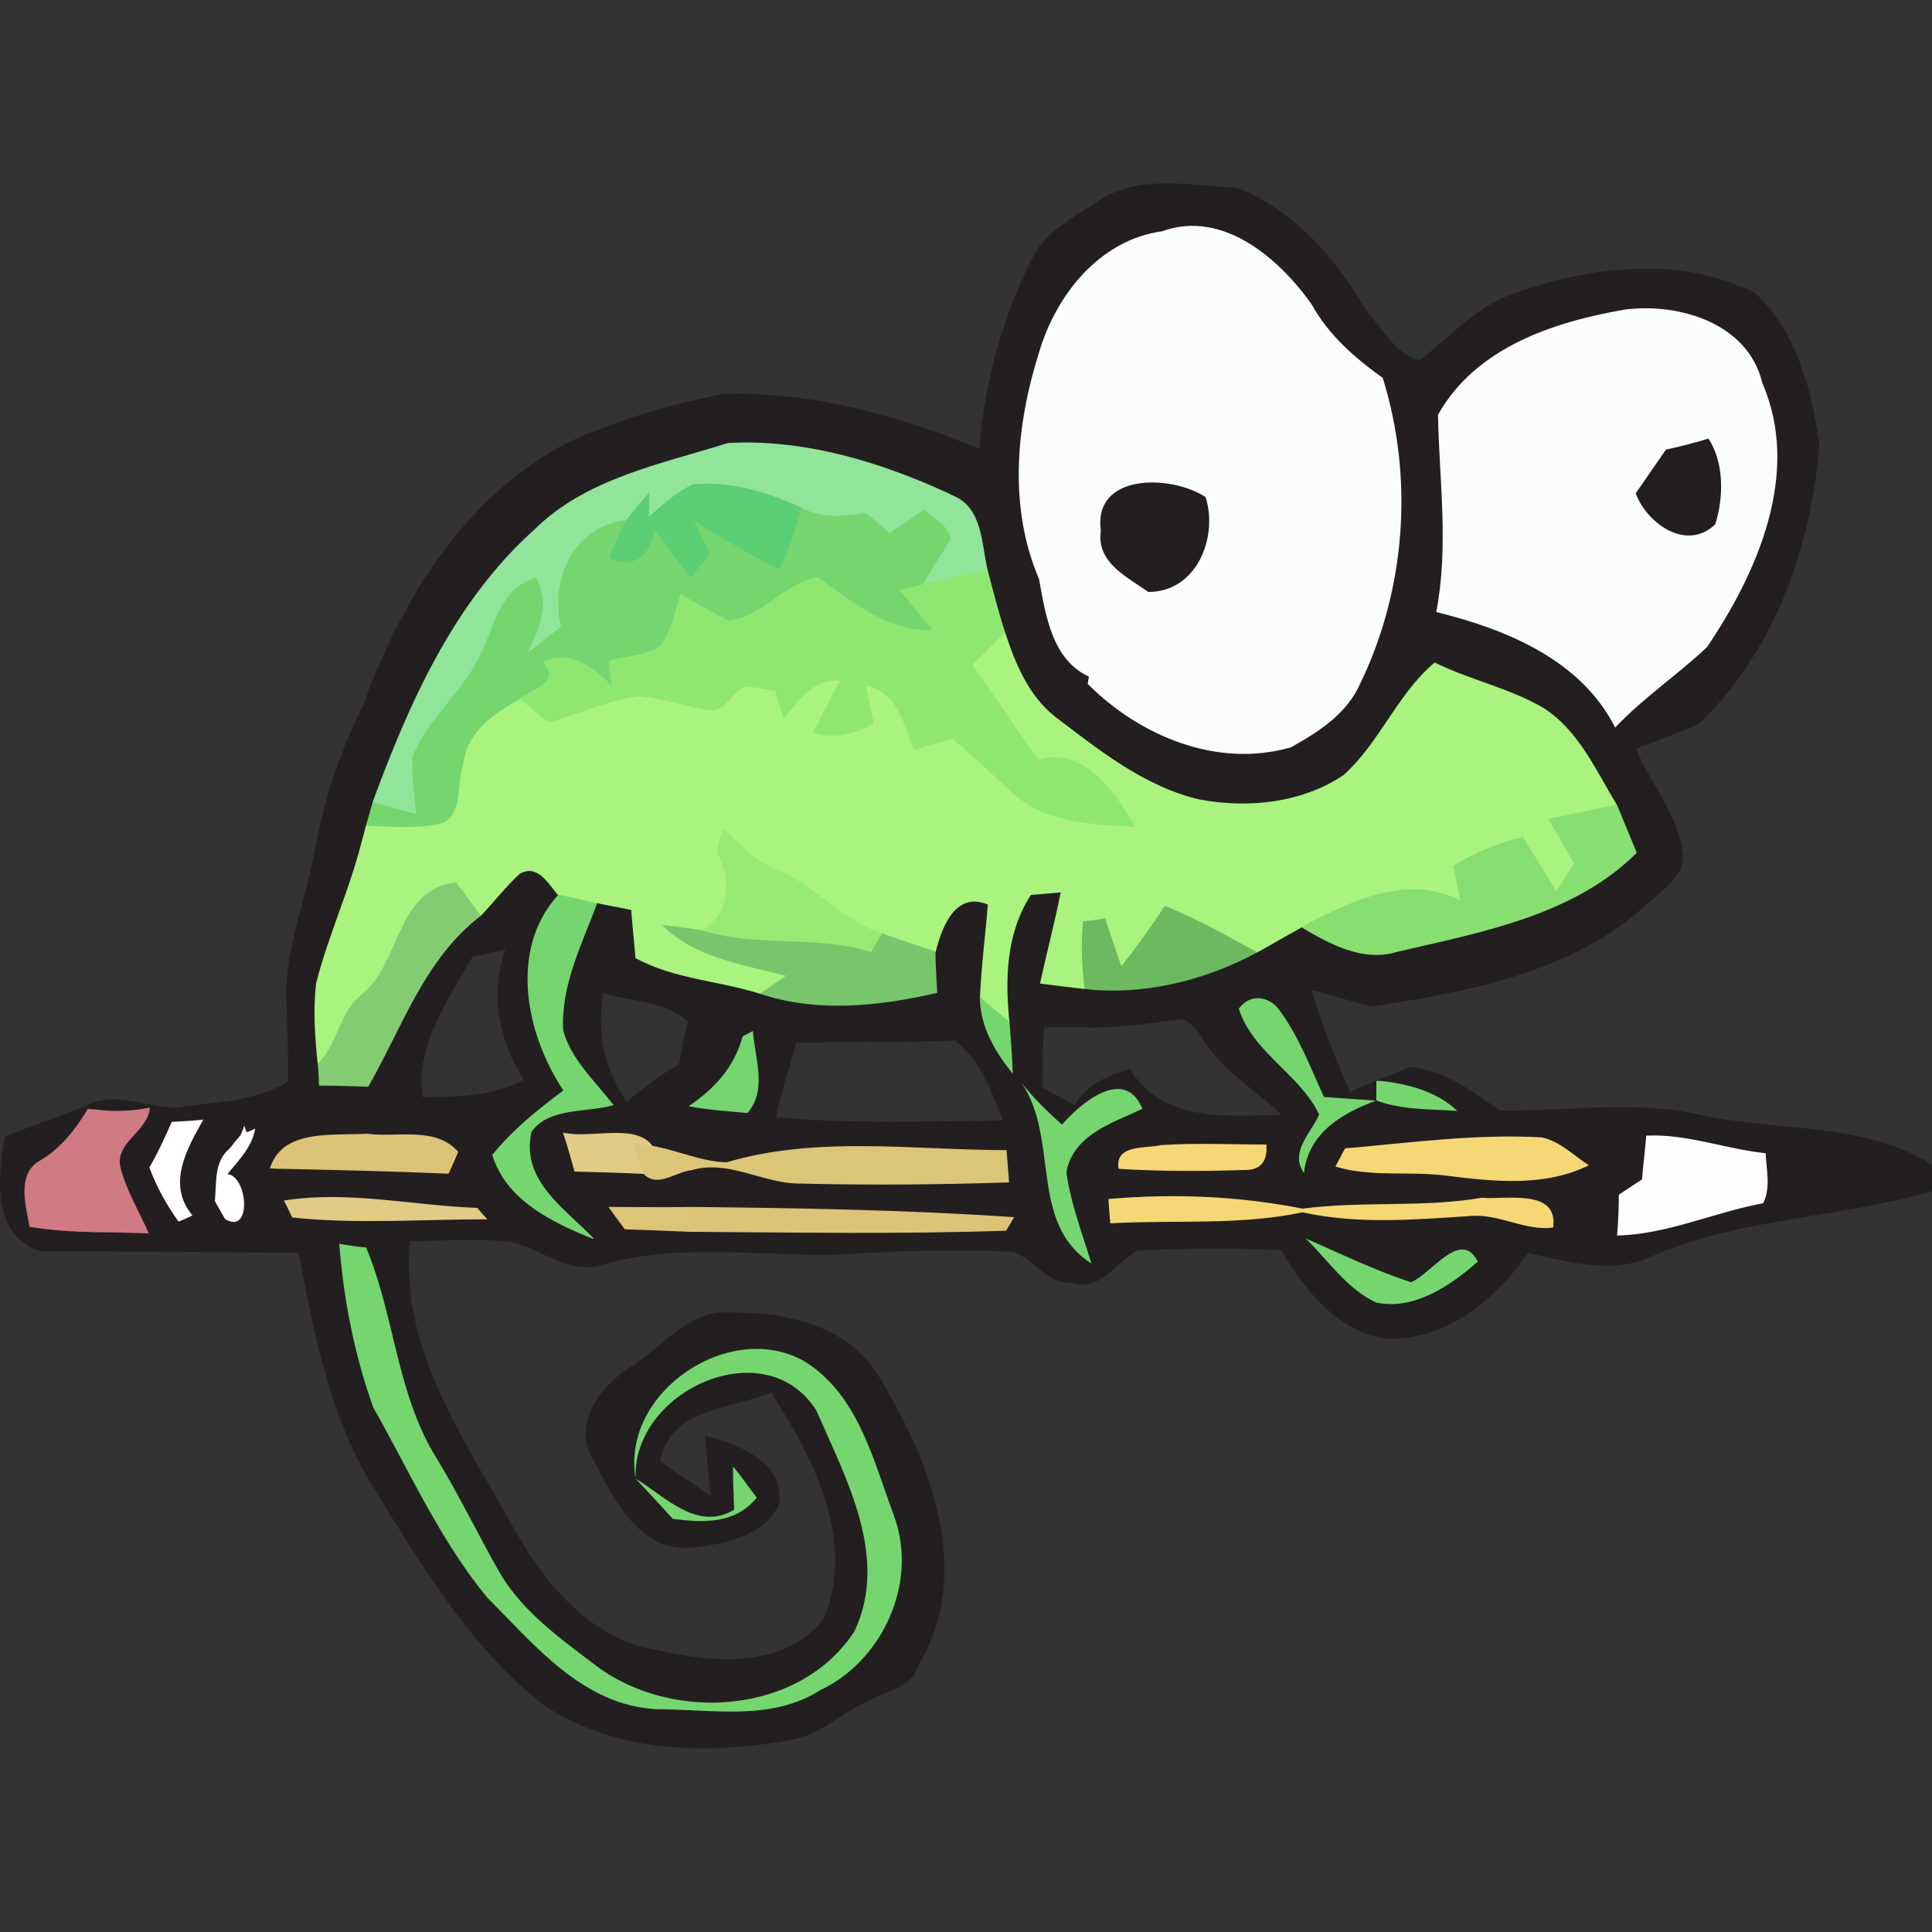 <?xml version="1.0" encoding="UTF-8"?>
<svg id="Layer_2" data-name="Layer 2" xmlns="http://www.w3.org/2000/svg" xmlns:xlink="http://www.w3.org/1999/xlink" viewBox="0 0 100 100">
  <rect x="0" y="0" width="100" height="100" fill="#333333" stroke="none"/>
  <defs>
    <style>
      .cls-1 {
        fill: #f5d776;
      }

      .cls-2 {
        fill: #fff;
      }

      .cls-3 {
        fill: #dcc576;
      }

      .cls-4 {
        fill: #87de71;
      }

      .cls-5 {
        fill: #fbfdfc;
      }

      .cls-6 {
        fill: #90e59a;
      }

      .cls-7 {
        fill: #a9f37e;
      }

      .cls-8 {
        fill: #75d66f;
      }

      .cls-9 {
        fill: #8fe772;
      }

      .cls-10 {
        fill: #e1cb86;
      }

      .cls-11 {
        fill: #6cb960;
      }

      .cls-12 {
        clip-path: url(#clippath);
      }

      .cls-13 {
        fill: #97eb74;
      }

      .cls-14 {
        fill: none;
      }

      .cls-15 {
        fill: #5cce74;
      }

      .cls-16 {
        fill: #ddc377;
      }

      .cls-17 {
        fill: #77c66c;
      }

      .cls-18 {
        fill: #231f20;
      }

      .cls-19 {
        fill: #84cb71;
      }

      .cls-20 {
        fill: #d07b84;
      }

      .cls-21 {
        fill: #fefefe;
      }
    </style>
    <clipPath id="clippath">
      <rect class="cls-14" width="100" height="100"/>
    </clipPath>
  </defs>
  <g id="Layer_1-2" data-name="Layer 1">
    <g id="Notepad_" data-name="Notepad++">
      <g class="cls-12">
        <g id="Notepad_-2" data-name="Notepad++">
          <path class="cls-7" d="m50.1,34.36c.54-.53,1.54-1.52,2.11-2.06.54,1.61,1.23,3.59,2.58,4.66,2.27,1.73,4.53,3.53,7.37,4.19,2.52.47,5.03.17,7.2-1.28,1.89-1.7,2.96-4.24,4.91-5.88,1.83.91,4.18,1.46,5.94,2.5,1.83,1.16,2.64,3.51,3.74,5.3-1.2.22-2.34.42-3.54.68.44.76.77,1.46,1.24,2.22-.32.47-.79,1.2-1.07,1.7-.6-.94-1.31-1.97-1.87-2.91-1.29.32-2.14.79-3.24,1.48.12.6.22,1.32.35,1.92-2.77-1.42-5.92-.27-8.41,1.11-.76.41-1.53,1.07-2.28,1.48-1.58-.85-3.1-1.7-4.77-2.36-.66,1.07-1.56,2.11-2.35,3.12-.28-.82-.63-1.62-.88-2.47-.28.03-.64.08-.93.11-.13,1.17-.06,2.32.09,3.48-.76-.09-1.87-.24-2.63-.33.35-1.57.65-3.02.96-4.63-.38.03-.76.05-1.14.08-1.29,1.98-1.27,4.49-1.02,6.79-.53-.44-1.46-1.09-1.97-1.5.06-1.64.28-3.13.41-4.77-1.7-.73-2.06,1.24-2.37,2.5-.95-.32-2.13-.67-3.05-1.02-2.11-.66-3.53-2.52-5.57-3.34-1.07-.44-1.57-1.1-2.39-1.89-.09.32-.22.57-.28.88.82,1.39.82,3.37-.79,4.22-.5-.06-1.32-.25-1.86-.35,1.7,1.73,4.19,1.86,6.42,2.46-.32.22-1.32.94-1.64,1.17-2.14-.69-4.69-.82-6.71-1.92-.06-.82-.1-1.61-.16-2.42-.6-.13-1.1-.14-1.7-.27-.69-.12-1.54-.27-2.23-.42-.5-.6-.69-1.67-1.61-1.13-.72.66-1.42,1.48-2.11,2.2-.41-.57-.9-1.21-1.31-1.77-3.08.38-2.62,4-4.61,5.67-1.26.91-1.44,2.7-2.6,3.71-.16-1.42-.31-2.98-.16-4.4.63-2.49,1.71-4.82,2.34-7.34.06-.19.23-.68.29-.9,1.29.06,2.75.24,4.01-.11,1.1-.53.58-1.92.99-2.9.19-1.7,1.78-2.8,3.13-3.56.51.41.97.84,1.47,1.25,1.54-.47,3.04-1.14,4.61-1.36,1.32.06,2.51.58,3.8.71.79-.03,1.02-1.03,1.78-1.19.5.03,1.09.15,1.59.21.16.47.27.85.4,1.32.79-.91,1.63-1.97,2.98-1.85-.47.91-.85,1.8-1.32,2.71,1.1.31,1.83.08,2.8-.46-.16-.66-.22-1.39-.35-2.05,1.64.28,2.12,1.97,2.65,3.29.66-.19,1.33-.35,1.99-.54,1.07.91,2.18,1.97,3.22,2.91,1.7,1.58,3.78,1.54,5.95,1.67-1.04-1.79-2.45-3.89-4.87-3.22-1.16-1.61-2.41-3.5-3.58-5.1h0Z"/>
          <path class="cls-8" d="m71.16,57.36c.09-.31-.11-1.37.09-1.4,2.11-.27,3.63.57,4.77,1.67-1.39-.09-3.53.2-4.86-.27"/>
          <path class="cls-8" d="m41.4,26.07c1.04.6,2.3.47,3.43.32.41.35.77.72,1.18,1.07.6-.41,1.2-.86,1.79-1.27.41.54,1.5.92,1.53,1.68-.44.79-.91,1.76-1.42,2.52-.28.06-.88.15-1.13.24.57.69,1.28,1.45,1.85,2.11-2.39.12-4.53-1.43-6.35-2.62-1.67.25-2.89,1.97-4.62,2.16-.85-.38-1.57-.78-2.36-1.28-.28.91-.46,1.73-1,2.52-.79.54-1.76.52-2.68.77.03.41.09,1.04.13,1.45-.98-.95-2.05-2.05-3.43-1.42,1.01,1.04-.68,1.36-1.37,1.83-1.35.75-2.82,1.73-2.97,3.43-.38.97.03,2.49-1.07,3.02-1.29.34-2.96.17-4.25.13.1-.31.28-1.05.37-1.37.76.22,1.61.38,2.34.61-.13-1.01-.27-1.95-.18-2.96.76-1.82,2.36-3.21,3.31-4.94.91-1.57,1.26-3.76,3.27-4.35.72,1.32.39,2.56-.24,3.79.57-.47.66-.82,1.26-1.26-.6-2.42,1.1-5.3,3.81-5.58-.28.63-.66,1.5-.94,2.13,1.23.69,1.96-.39,2.18-1.62.6.85,1.29,1.68,1.92,2.5.32-.44.44-.59.79-1.03-.28-.57-.57-1.39-.85-1.96,1.45.91,3.06,1.8,4.57,2.62.41-.95.88-2.1,1.13-3.24h0Zm-13.19,20.09c.69.13,2.56.56,3.25.72-.79,2.11-2.02,3.98-1.89,6.31.41,1.51,1.59,2.92,2.54,4.15-1.39.41-3.39.05-4.33,1.34-.57,2.52,1.84,4.12,3.32,5.67-2.14-.79-5.21-2.24-5.97-4.61,1.04-1.29,2.4-2.35,3.76-3.35-1.95-2.96-3.23-7.39-.68-10.23Zm22.31,5.27c.5.44,1.38,1.18,1.89,1.59.06.85.08,2.14.11,2.99-.88-1.13-1.97-3.07-2-4.58h0Zm21.1,5.47s0,0-.01,0c-.02.08-.02.03,0,0-1.61.73-3.81,2.35-4.03,4.19-.76-1.07-.62-1.9-.18-2.87-1.01-2.11-2.89-3.95-3.58-6.25.53-.75,2.13-.61,2.7.05,1.07,1.39,1.42,2.99,2.14,4.57.71.05,2.2.2,2.96.3h0s0,0,0,0Zm0,0s0,0-.01,0c0,0,0,0,0,0,0,0,0,0,0,0Zm-33.42-3.5l.91-.41c.1,1.42.88,3.8-.16,4.99-1.04-.09-2.8-.38-3.81-.57,1.35-.88,2.61-2.38,3.06-4.02Zm16.95,4.39c1.01-1.16,3.42-2.61,4.33-.41-1.51.73-3.58,1.31-4.08,3.14,0,.06.06.44.06.51.22,1.6,2.7,5.27,1.22,4.63-4.16-1.79-2.2-7.12-4.09-9.99.62.74,1.82,1.49,2.56,2.12h0Zm12.01,6.02c1.79.79,3.98,1.73,5.87,2.36,1.07-.44,2.94-2.82,3.82-1.09-1.38,1.26-3.66,3.1-5.62,2.66-1.51-.72-2.91-2.79-4.07-3.93h0Zm-49.88.3c.35.06,1.53.17,1.91.2,1.51,3.5,1.59,7.71,3.67,10.98,1.19,1.95,2.1,4.03,3.23,6.02,1.2,2.05,3.32,3.3,5.18,4.72,3.97,2.93,9.73,2.52,12.54-1.79,1.79-3.84-.33-7.34-1.87-10.87-2.54-3.98-8.67-1.15-9.02,3.08-.03-.02-.06-.04-.1-.06-.41-4.18,2.63-7.23,6.88-6.9,2.69.21,5.94,3.73,7.01,6.59,1.26,3.43.07,10.12-3.17,11.64-2.52,1.6-6.77,1.29-9.57,1.29-3.84-.19-6.48-3.63-8.96-6.11-2.42-2.96-4.1-6.57-5.99-9.91-1.01-2.68-1.51-5.97-1.73-8.87h0Zm15.62,12.91c-.03-.16-.05-.32-.07-.48.02.03.05.05.07.08,0,.13,0,.27,0,.4Zm4.91-1.43c.44.5,1.17,1.35,1.61,1.89-1.07,1.39-3.15,1.64-4.69,1.42-.52-.58-1.24-1.56-1.82-2.28,0-.06,0-.11.01-.17,1.43.97,3.09,2.55,4.84,1.47-.06-.75.06-1.57.06-2.33Zm-4.99.8c0,.05.01.1.02.15-.09-.11-.19-.22-.27-.32.08.05.17.11.25.16Z"/>
          <path class="cls-15" d="m33.62,26.59c.76-.6,1.28-1.35,2.16-1.69,1.95-.19,3.97.43,5.73,1.21-.25,1.1-.68,2.36-1.18,3.37-1.51-.79-3.02-1.64-4.44-2.55.28.57.57,1.13.85,1.7-.31.44-.66.85-.98,1.29-.63-.82-1.26-1.64-1.86-2.49-.22,1.23-1.13,2.14-2.39,1.45.28-.66.68-1.51.97-2.14.38-.5.74-.96,1.15-1.44.03.28-.01.95-.01,1.29Z"/>
          <path class="cls-6" d="m27.48,27.21c2.68-2.65,6.61-3.45,10.11-4.55,4-.22,8.5.96,12.13,2.63,1.57.63,1.28,2.87,1.62,4.28-1.13.25-2.47.41-3.6.69.5-.79.98-1.54,1.45-2.33-.03-.76-.91-1.04-1.35-1.57l-1.79,1.23c-.41-.35-.82-.69-1.23-1.04-1.1.16-2.3.32-3.34-.28-1.76-.79-3.65-1.39-5.6-1.2-.88.38-1.57,1.07-2.3,1.67,0-.32.03-.95.03-1.26-.41.47-.82.94-1.2,1.45-2.71.28-3.97,3.08-3.37,5.51-.57.44-1.16.91-1.73,1.35.63-1.23,1.16-2.58.44-3.9-2.02.6-2.17,2.8-3.09,4.38-.94,1.73-2.55,3.05-3.31,4.88-.06,1.01.1,1.98.19,2.99-.76-.22-1.7-.45-2.42-.67,1.89-5.13,4.19-10.57,8.37-14.26h0Z"/>
          <path class="cls-9" d="m37.71,32.12c1.73-.19,2.93-1.98,4.6-2.23,1.86,1.23,3.59,2.83,5.95,2.71-.57-.69-1.13-1.39-1.7-2.05.28-.06.85-.22,1.1-.28,1.13-.28,2.53-.55,3.66-.81.28,1.07.49,2.07.84,3.14-.54.54-1.26,1.26-1.83,1.8,1.16,1.61,2.24,3.31,3.4,4.91,2.42-.66,3.97,1.67,5.04,3.49-2.17-.13-4.63-.16-6.33-1.73-1.04-.95-2.05-1.92-3.15-2.84-.66.19-1.32.38-1.98.57-.53-1.29-.85-2.99-2.49-3.31.13.66.28,1.29.41,1.95-.98.57-2.05.82-3.15.5.44-.91.91-1.79,1.39-2.71-1.35-.13-2.14,1.04-2.9,1.95-.16-.47-.32-.95-.44-1.42-.5-.06-.97-.19-1.48-.22-.72.16-1.01,1.2-1.79,1.23-1.29-.13-2.52-.66-3.84-.73-1.58.22-3.06.91-4.6,1.36-.51-.41-1.04-.82-1.54-1.23.69-.5,2.23-.88,1.2-1.92,1.42-.63,2.58.25,3.56,1.2-.03-.41-.09-.85-.13-1.26.91-.22,1.89-.25,2.71-.79.53-.79.72-1.76,1.01-2.65.85.47,1.64.98,2.49,1.35h0Z"/>
          <path class="cls-4" d="m80.16,42.39c1.2-.25,2.72-.58,3.92-.83.38.82.91,1.89,1.23,2.71-3.28,3.28-9.43,4.57-13.75,5.58-1.79.53-2.71-1-4.19-1.85,2.49-1.35,5.45-2.8,8.22-1.39-.12-.6-.25-1.2-.38-1.79,1.13-.69,2.36-1.2,3.62-1.51.57.95,1.17,1.89,1.73,2.84.28-.47.6-.98.91-1.45-.41-.76-.88-1.54-1.32-2.3h0Z"/>
          <path class="cls-13" d="m37.43,42.86c.82.79,1.61,1.67,2.68,2.11,2.02.79,3.52,2.72,5.63,3.38-.19.31-.38.7-.57,1.02-2.87-.91-6.11-.22-8.97-1.13,1.61-.85,1.71-2.73.89-4.12.06-.31.25-.94.35-1.26h0Z"/>
          <path class="cls-19" d="m18.78,51.43c1.98-1.67,1.73-5.39,4.82-5.76.44.57.96,1.26,1.37,1.83-2.93,2.24-4.08,5.84-5.84,8.9-.85-.03-1.92-.03-2.77-.03,0-.25.03-.96,0-1.24,1.16-1.01,1.16-2.77,2.42-3.69h0Z"/>
          <path class="cls-11" d="m60.29,46.89c1.67.66,3.29,1.59,4.86,2.44-2.71,1.45-5.91,2.27-9,1.93-.16-1.17-.21-2.41-.09-3.57.28-.03.85-.1,1.13-.16.28.82.57,1.64.85,2.49.79-1.01,1.54-2.05,2.24-3.12Z"/>
          <path class="cls-17" d="m34.25,47.87c.5.06,1.51.19,2.05.28,2.87.91,5.92.22,8.78,1.13.19-.31.38-.66.57-.97.95.34,2.25.77,3.19,1.08,0,.69-.11,1.5-.08,2.19-2.99.69-6.8,1.05-9.76.08.31-.22,1.36-.93,1.68-1.15-2.24-.6-4.72-.91-6.42-2.65Z"/>
          <path class="cls-5" d="m53.17,29.98c-1.64-3.72-1.23-8-.03-11.78.88-2.96,3.78-6.43,6.99-6.87,3.15-1.13,6.33,1.39,8.06,3.78.85,1.57,2.23,2.77,3.68,3.81,1.61,5.16,1.44,11.58-.92,16.46-.69,1.54-2.68,3.07-4.13,3.86-3.78,1.1-7.82-.51-10.53-3.22l-.88-1.01c-1.89-.88-1.92-3.18-2.24-5.04Zm20.22,2.27c.69-3.37.47-7.71.41-11.12,1.95-3.49,6.96-5.13,10.64-5.76,2.8-.35,6.71,1.36,7.4,4.44,2.01,4.66-.22,10.11-2.87,13.99-1.54,1.42-3.94,3.24-5.38,4.79-1.76-3.49-6.61-5.38-10.2-6.33Z"/>
          <path class="cls-18" d="m56.98,27.46c-.41-2.99,3.65-2.9,5.42-1.73.66,2.05-.44,4.91-2.96,4.91-1.13-.79-2.71-1.54-2.46-3.18Zm27.68-1.92c.53-.76,1.04-1.51,1.57-2.27.76-.16,1.48-.35,2.2-.57.82,1.26.79,3.05.35,4.44-1.48,1.42-3.53-.03-4.12-1.61h0Z"/>
          <path class="cls-20" d="m4.52,57.32c1.07.16,2.27.16,3.34-.06-.09,1.23-1.76,1.83-1.54,3.09.28,1.23,1.01,2.39,1.51,3.56-2.05-.09-4.44.06-6.45-.31-.19-1.07-.57-2.8.53-3.53,1.1-.66,1.95-1.64,2.61-2.74h0Z"/>
          <path class="cls-2" d="m10.74,57.81c-.88,1.51-1.96,3.61-.61,5.18-.16.06-.7.3-.89.4-.63-.85-1.28-1.95-1.62-2.96.41-.76.88-1.68,1.23-2.47.54,0,1.33-.06,1.9-.15Zm2.58.5c-.19.95-.58,1.71-1.18,2.43.98.06.95,3.38-.47,2.53-.12-.25-.51-.77-.63-.99.09-.95-.15-2.11.67-2.8.03-.06.25-.25.31-.32l.37-.43c.03-.13.18-.48.24-.61l.18.4.51-.22Z"/>
          <path class="cls-10" d="m28.97,58.38c1.45.35,4.91-.21,5.79.99-.25-.03-1.52.01-1.77-.02.16.5.33,1.02.51,1.52-1.16,0-2.72-.06-3.88-.06-.19-.69-.46-1.76-.65-2.42Zm-14.51,3.68c3.34-.53,7.07.16,10.41.28.13.16.54.71.69.87-3.37,0-7.26.3-10.6-.05-.12-.22-.41-.88-.5-1.1Z"/>
          <path class="cls-16" d="m13.71,60.61c.63-2.08,2.85-2.02,4.58-2.11,1.57.22,4.44-.36,5.64.99-.13.28-.54,1.21-.66,1.5-3.12-.16-6.47-.28-9.56-.38h0Zm22.04,1.74c5.57.06,11.33.15,16.91.53-.09.19-.42.73-.51.89-5.45.19-10.94.1-16.39.06v-1.48Z"/>
          <path class="cls-3" d="m32.77,59.18c.25.03.76.09,1.01.13,1.29.22,2.43.53,3.75.57,4.69-1.39,10.12-.66,14.94-.66.03.41-.08,1.76-.05,2.17-3.62.13-7.54.17-11.16.08-1.89,0-3.57-1.28-5.46-.71-.82.06-1.72.86-2.45.11-.22-.57-.42-1.18-.58-1.68h0Zm-1.55,3.17c1.42,0,3.1.01,4.54-.02v1.54c-1.13-.03-2.42-.06-3.56-.1-.28-.38-.7-1.02-.99-1.43Z"/>
          <path class="cls-1" d="m57.79,60.6c-.22-1.29.93-1.27,1.72-1.46,1.83-.13,4.34,0,6.16,0,.09.91-.29,1.55-1.17,1.52-2.17.06-4.57.06-6.71-.07Zm11.67-1.35c3.37-.28,7-.66,10.43-.47.94.19,1.76,1.04,2.55,1.54-2.3,1.13-5.15,1-7.64.65-1.89-.25-4.06.11-5.92-.45.12-.25.45-1.05.58-1.27h0Zm-12.2,2.67c3.37-.28,6.86-.23,10.16.43,3.09-.41,6.69-.07,9.77-.6,1.29.09,3.67-.13,3.35,1.89-1.45.19-3.01-.66-4.49-.53-2.9.19-5.79.42-8.65-.21-3.28.69-6.75.35-10.05.53-.03-.31-.06-1.2-.09-1.51h0Z"/>
          <path class="cls-21" d="m84.57,58.45c2.11-.1,5.04.38,7.11.6,0,.85.29,2.71-.12,3.52-2.55.47-5.93,1.96-8.54,2.02.06-.69.04-2.32.04-3.01.28-.19,1.25-.64,1.56-.83.1-.79-.12-1.54-.06-2.3h0Z"/>
          <path class="cls-18" d="m100,60.31v1.35c-4.69,1.36-9.73,1.36-14.3,3.28-2.11,1.07-4.44.41-6.61-.09-1.64,2.39-4.25,4.56-7.3,4.44-2.52-.32-4.28-2.52-5.45-4.57-2.45-.16-4.97-.1-7.46,0-1.1.63-1.95,2.17-3.43,1.67-1.29.09-1.92-1.26-3.02-1.58-3.08-.19-6.2-.03-9.29.13-3.94.06-7.94-.57-11.78.47-1.79.69-3.27-.76-4.94-1.13-1.7-.19-3.46-.06-5.2-.03-.53,5.2,2.49,9.83,4.98,14.14,1.64,3.12,4.12,6.46,7.84,7.02,2.83.66,6.52.98,8.56-1.57,1.76-4.03-.5-8.38-2.68-11.75-2.14.85-5.23.79-5.76,3.56.88.6,1.76,1.17,2.61,1.76-.1-1.04-.19-2.05-.28-3.09,1.67.38,4.16,1.39,3.84,3.5-.72,1.73-2.93,2.11-4.6,2.3-2.64.16-3.94-2.49-4.97-4.47-1.23-1.89.34-3.97,1.95-4.94,1.48-.95,2.61-2.49,4.44-2.77,3.09-.12,6.74.47,8.41,3.43,2.65,4.32,4.85,10.14,1.95,14.87-.32,1.13-1.64,1.26-2.52,1.79-1.45.6-2.58,1.86-4.19,2.05-4.25.76-8.94.66-12.66-1.83-3.87-3.02-6.39-7.34-8.94-11.47-2.17-3.62-2.96-7.84-3.75-11.94h-.76c-3.27-.03-6.52-.06-9.79-.06h-2.77c-2.58-.82-2.23-3.78-1.89-5.92,1.51-.69,3.12-1.1,4.63-1.83h.03c1.42-.41,2.77.28,4.19.31,1.89-.31,3.9-.28,5.6-1.23.06-.03.16-.1.22-.13.03-1.64-.09-3.28-.09-4.91.13-2.43,1.04-4.72,1.48-7.09.47-2.61,1.32-5.13,2.52-7.53,1.95-5.45,5.29-10.8,10.55-13.54,2.58-1.17,5.29-1.98,8.06-2.52,4-.13,7.9.82,11.65,2.2.54.22,1.07.41,1.61.63.28-3.56,1.26-7.09,2.96-10.27.75-1.1,1.95-1.73,3.02-2.42,2.11-1.58,4.91-.91,7.37-.82,2.93,1.17,5.07,3.62,6.64,6.3.82.94,1.57,2.36,2.8,2.64,1.54-1.2,2.86-2.68,4.69-3.4,4.03-1.45,8.69-2.08,12.66-.09,2.17,1.98,2.96,5.07,3.34,7.87-.41,5.29-2.33,10.64-6.17,14.39-1.07.5-2.2.91-3.31,1.32.47,1.2,1.23,2.24,1.76,3.37.32.6.54,1.26.63,1.95.25,1.35-1.2,2.08-2.01,2.9-3.84,3.4-9.1,4.38-14.02,5.13-1.07-.22-2.11-.6-3.18-.85.57,1.79,1.23,3.56,2.02,5.29.44-.22.91-.41,1.35-.6v1.04c-.88-.06-1.79-.13-2.71-.19-.73-1.57-1.32-3.21-2.39-4.6-.57-.66-1.48-.72-2.02.03.72,2.27,3.15,3.37,4.16,5.48-.44.98-1.54,1.95-.79,3.02.25-2.08,1.95-3.08,3.75-3.75,1.32.5,2.77.44,4.19.54-1.13-1.07-2.68-1.42-4.16-1.58.57-.22,1.13-.44,1.7-.69,1.8.13,3.21,1.26,4.66,2.24,3.24.06,6.52-.47,9.76.1,4.25,1.07,8.91.38,12.6,2.71h0Zm-69.28,3.78c-1.48-1.54-3.78-2.99-3.21-5.51.94-1.29,2.86-.97,4.25-1.38-.95-1.23-2.2-2.36-2.61-3.87-.13-2.33.98-4.47,1.76-6.58.6.13,1.16.22,1.76.35.06.82.16,1.67.22,2.49,2.01,1.1,4.34,1.17,6.49,1.86,2.96.98,6.14.63,9.13-.06-.03-.69-.09-1.39-.09-2.08.31-1.26,1.01-3.21,2.71-2.49-.13,1.64-.35,3.24-.41,4.88.03,1.48.79,2.74,1.7,3.88-.03-.85-.09-1.73-.16-2.58-.25-2.3-.19-4.69,1.1-6.68.38-.03,1.16-.09,1.54-.13-.32,1.61-.73,3.15-1.07,4.72.76.1,1.54.19,2.3.28,3.09.35,6.23-.44,8.94-1.89.75-.41,1.54-.88,2.3-1.29,1.48.85,3.15,1.8,4.94,1.26,4.31-1.01,9.13-1.86,12.41-5.13-.28-.66-.54-1.32-.82-1.98-.06-.16-.13-.32-.19-.47-1.1-1.79-1.98-3.87-3.81-5.04-1.76-1.04-3.81-1.45-5.64-2.36-1.95,1.64-2.83,4.13-4.72,5.83-2.17,1.45-4.94,1.73-7.46,1.26-2.83-.66-5.19-2.55-7.46-4.28-1.36-1.07-2.05-2.71-2.58-4.32-.35-1.07-.63-2.17-.91-3.24-.35-1.42-.25-3.27-1.83-3.9-.06-.03-.12-.06-.19-.1-3.56-1.64-7.5-2.83-11.43-2.61-3.5,1.1-7.34,1.83-10.01,4.47-4.16,3.72-6.49,8.97-8.38,14.11-.09.32-.25.91-.35,1.23-.06.22-.16.63-.22.82-.63,2.52-1.73,4.85-2.36,7.34-.16,1.42-.06,2.8.09,4.22.03.28.06.82.06,1.07.85,0,1.7.03,2.55.06,1.76-3.06,2.9-6.61,5.83-8.85.69-.72,1.29-1.51,2.01-2.17.91-.53,1.48.5,1.98,1.1-2.55,2.83-1.67,7.18.28,10.11-1.35,1.01-2.64,2.05-3.68,3.34.72,2.36,3.12,3.5,5.23,4.35h0Zm34.83-4.85c-1.83,0-3.62-.09-5.45.03-.79.19-2.42-.06-2.2,1.23,2.14.13,4.28.13,6.45.06.88.03,1.26-.41,1.2-1.32h0Zm8.79-27.56c3.59.88,7.49,2.46,9.26,5.98,1.45-1.54,3.21-2.71,4.75-4.16,2.64-3.9,4.88-9.04,2.87-13.67-.73-3.09-4.28-4.16-7.09-3.81-3.68.63-7.74,1.95-9.7,5.45.06,3.37.57,6.8-.09,10.2h0Zm-20.56-1.7c.34,1.83.66,4.16,2.58,5.04l-.06.38c2.71,2.71,6.71,4.38,10.52,3.28,1.42-.79,2.9-1.73,3.59-3.31,2.36-4.88,2.77-10.65,1.16-15.81-1.45-1.04-2.8-2.21-3.68-3.81-1.7-2.39-4.6-4.91-7.74-3.78-3.21.44-5.48,3.27-6.36,6.24-1.2,3.78-1.61,8.06,0,11.78h0ZM7.7,63.84c-.5-1.16-1.2-2.27-1.48-3.49-.22-1.26,1.45-1.8,1.54-3.02-.94.19-1.92.22-2.86.09-.13,0-.22,0-.35-.03-.66,1.1-1.45,2.11-2.58,2.74-1.1.73-.63,2.3-.44,3.37,1.13.19,2.24.25,3.37.28.94,0,1.86.03,2.8.06Zm2.83-5.89c-.53.06-1.1.09-1.64.12-.35.79-.72,1.61-1.16,2.36.38,1.01.88,1.92,1.51,2.8.16-.06.54-.22.72-.32-1.35-1.61-.28-3.46.57-4.97Zm1.23,2.83c.6-.72,1.29-1.42,1.45-2.36l-.44.19-.13-.35c-.03.13-.13.38-.19.5l-.35.41c-.06.09-.16.22-.22.28-.82.69-.66,1.76-.76,2.71.13.25.41.72.53.94,1.42.85,1.17-2.27.1-2.33h0Zm2.93-.28c2.83.06,5.7.13,8.53.25.13-.28.38-.85.5-1.13-1.2-1.35-3.15-.72-4.72-.94-1.32.09-3.21-.13-4.31.72-.31.25-.57.6-.72,1.07.25.03.47.03.72.03h0Zm11.46-11.37c-.57.16-1.13.28-1.7.41-1.26,2.24-2.96,4.53-2.58,7.24,1.76,0,3.59-.03,5.23-.88-1.29-2.05-1.73-4.44-.95-6.77h0Zm-7.21,15.44c-.38-.03-1.04-.13-1.38-.19.22,2.87.79,5.76,1.76,8.47,1.89,3.34,3.46,6.87,5.89,9.83,2.49,2.49,4.98,5.61,8.82,5.79,2.8,0,5.89.63,8.41-.98,3.24-1.51,5.1-5.57,3.84-9.01-1.07-2.86-1.82-6.2-4.56-7.97-3.84-2.3-9.6,1.51-8.82,6.02.63.69,1.29,1.38,1.92,2.08,1.54.22,3.27.28,4.35-1.1-.44-.54-.79-1.1-1.23-1.61,0,.75.03,1.51.06,2.24-1.89,1.16-3.59-.69-5.1-1.61-.19-4.54,6.71-7.69,9.35-3.53,1.54,3.53,3.78,7.59,1.98,11.43-2.8,4.31-9.35,4.76-13.32,1.83-1.86-1.42-3.84-2.8-5.04-4.85-1.13-1.98-2.11-4.03-3.3-5.98-2.05-3.31-2.14-7.34-3.62-10.86h0Zm6.3-1.45c-.16-.16-.41-.44-.54-.6-3.34-.12-6.68-.91-10.01-.38.13.22.32.66.44.88,3.34.35,6.74.09,10.11.09h0Zm37.51-8.66c-.57-.54-.79-1.61-1.67-1.7-1.7.22-3.4.5-5.13.41h-1.89c-.1,1.04-.1,2.08-.1,3.12.41.22,1.26.69,1.67.91.6-1.1,1.73-1.54,2.86-1.86,1.7,2.77,5.04,2.43,7.84,2.36-1.16-1.1-2.58-1.98-3.59-3.24h0Zm-13.32-.6c-2.74.13-5.48.03-8.22.13-.35,1.29-.79,2.55-1.04,3.84,3.9.35,7.84.22,11.75.16-.6-1.48-1.16-3.12-2.49-4.13Zm-10.45-.5l-.54.28c-.44,1.61-1.45,2.71-2.8,3.62,1.01.19,2.01.25,3.05.35,1.04-1.2.38-2.84.28-4.25Zm-7.75-1.95c-.38,1.99.06,3.94,1.2,5.61.85-.66,1.73-1.39,2.71-1.92.12-.76.28-1.48.47-2.21-1.16-1.1-2.93-1.04-4.38-1.48h0Zm2.08,9.35c.72.76,1.67-.12,2.49-.19,1.89-.57,3.68.69,5.57.69,3.62.09,7.24.06,10.86-.06-.03-.41-.1-1.26-.13-1.67-4.82,0-9.79-.76-14.49.63-1.32-.03-2.55-.63-3.84-.85-.88-1.2-3.18-.35-4.63-.69.22.66.41,1.35.6,2.02,1.17.03,2.33.06,3.56.12h0Zm19.18,2.24c-5.57-.38-11.15-.47-16.72-.53-1.45.03-2.86,0-4.28,0,.28.38.57.79.85,1.16,1.13.03,2.3.09,3.43.13,5.45.03,10.86.13,16.31-.06.1-.16.28-.5.41-.69Zm4,2.39c-.47-1.54-1.07-3.09-1.29-4.69l.03-.22c.5-1.83,2.39-2.36,3.9-3.09-.91-2.2-3.15-.34-4.16.82-.75-.66-1.45-1.35-2.08-2.14,1.95,2.9.35,7.24,3.59,9.32Zm20-.09c-.88-1.73-2.39.63-3.46,1.07-1.89-.63-3.65-1.48-5.45-2.27,1.16,1.13,2.11,2.58,3.62,3.31,1.95.44,3.87-.85,5.29-2.11h0Zm.25-3.31c-3.09.53-6.24.16-9.32.57-3.31-.66-6.68-.79-10.05-.5.03.31.06.94.1,1.26,3.3-.19,6.67.12,9.95-.57,2.86.63,5.79.38,8.69.19,1.48-.13,2.83.79,4.28.6.28-2.02-2.39-1.45-3.65-1.54Zm5.51-1.67c-.79-.5-1.51-1.26-2.46-1.45-3.43-.19-6.8.28-10.17.57-.13.25-.38.72-.5.94,1.86.57,3.84.22,5.73.47,2.46.31,5.1.6,7.4-.54h0Zm9.13-.63c-2.08-.22-4.06-1.01-6.17-.91-.06.76-.16,1.51-.22,2.27-.31.19-.91.6-1.2.79,0,.69-.03,1.42-.09,2.11,2.61-.06,5.01-1.2,7.56-1.67.41-.82.16-1.76.13-2.58Z"/>
        </g>
      </g>
    </g>
  </g>
</svg>